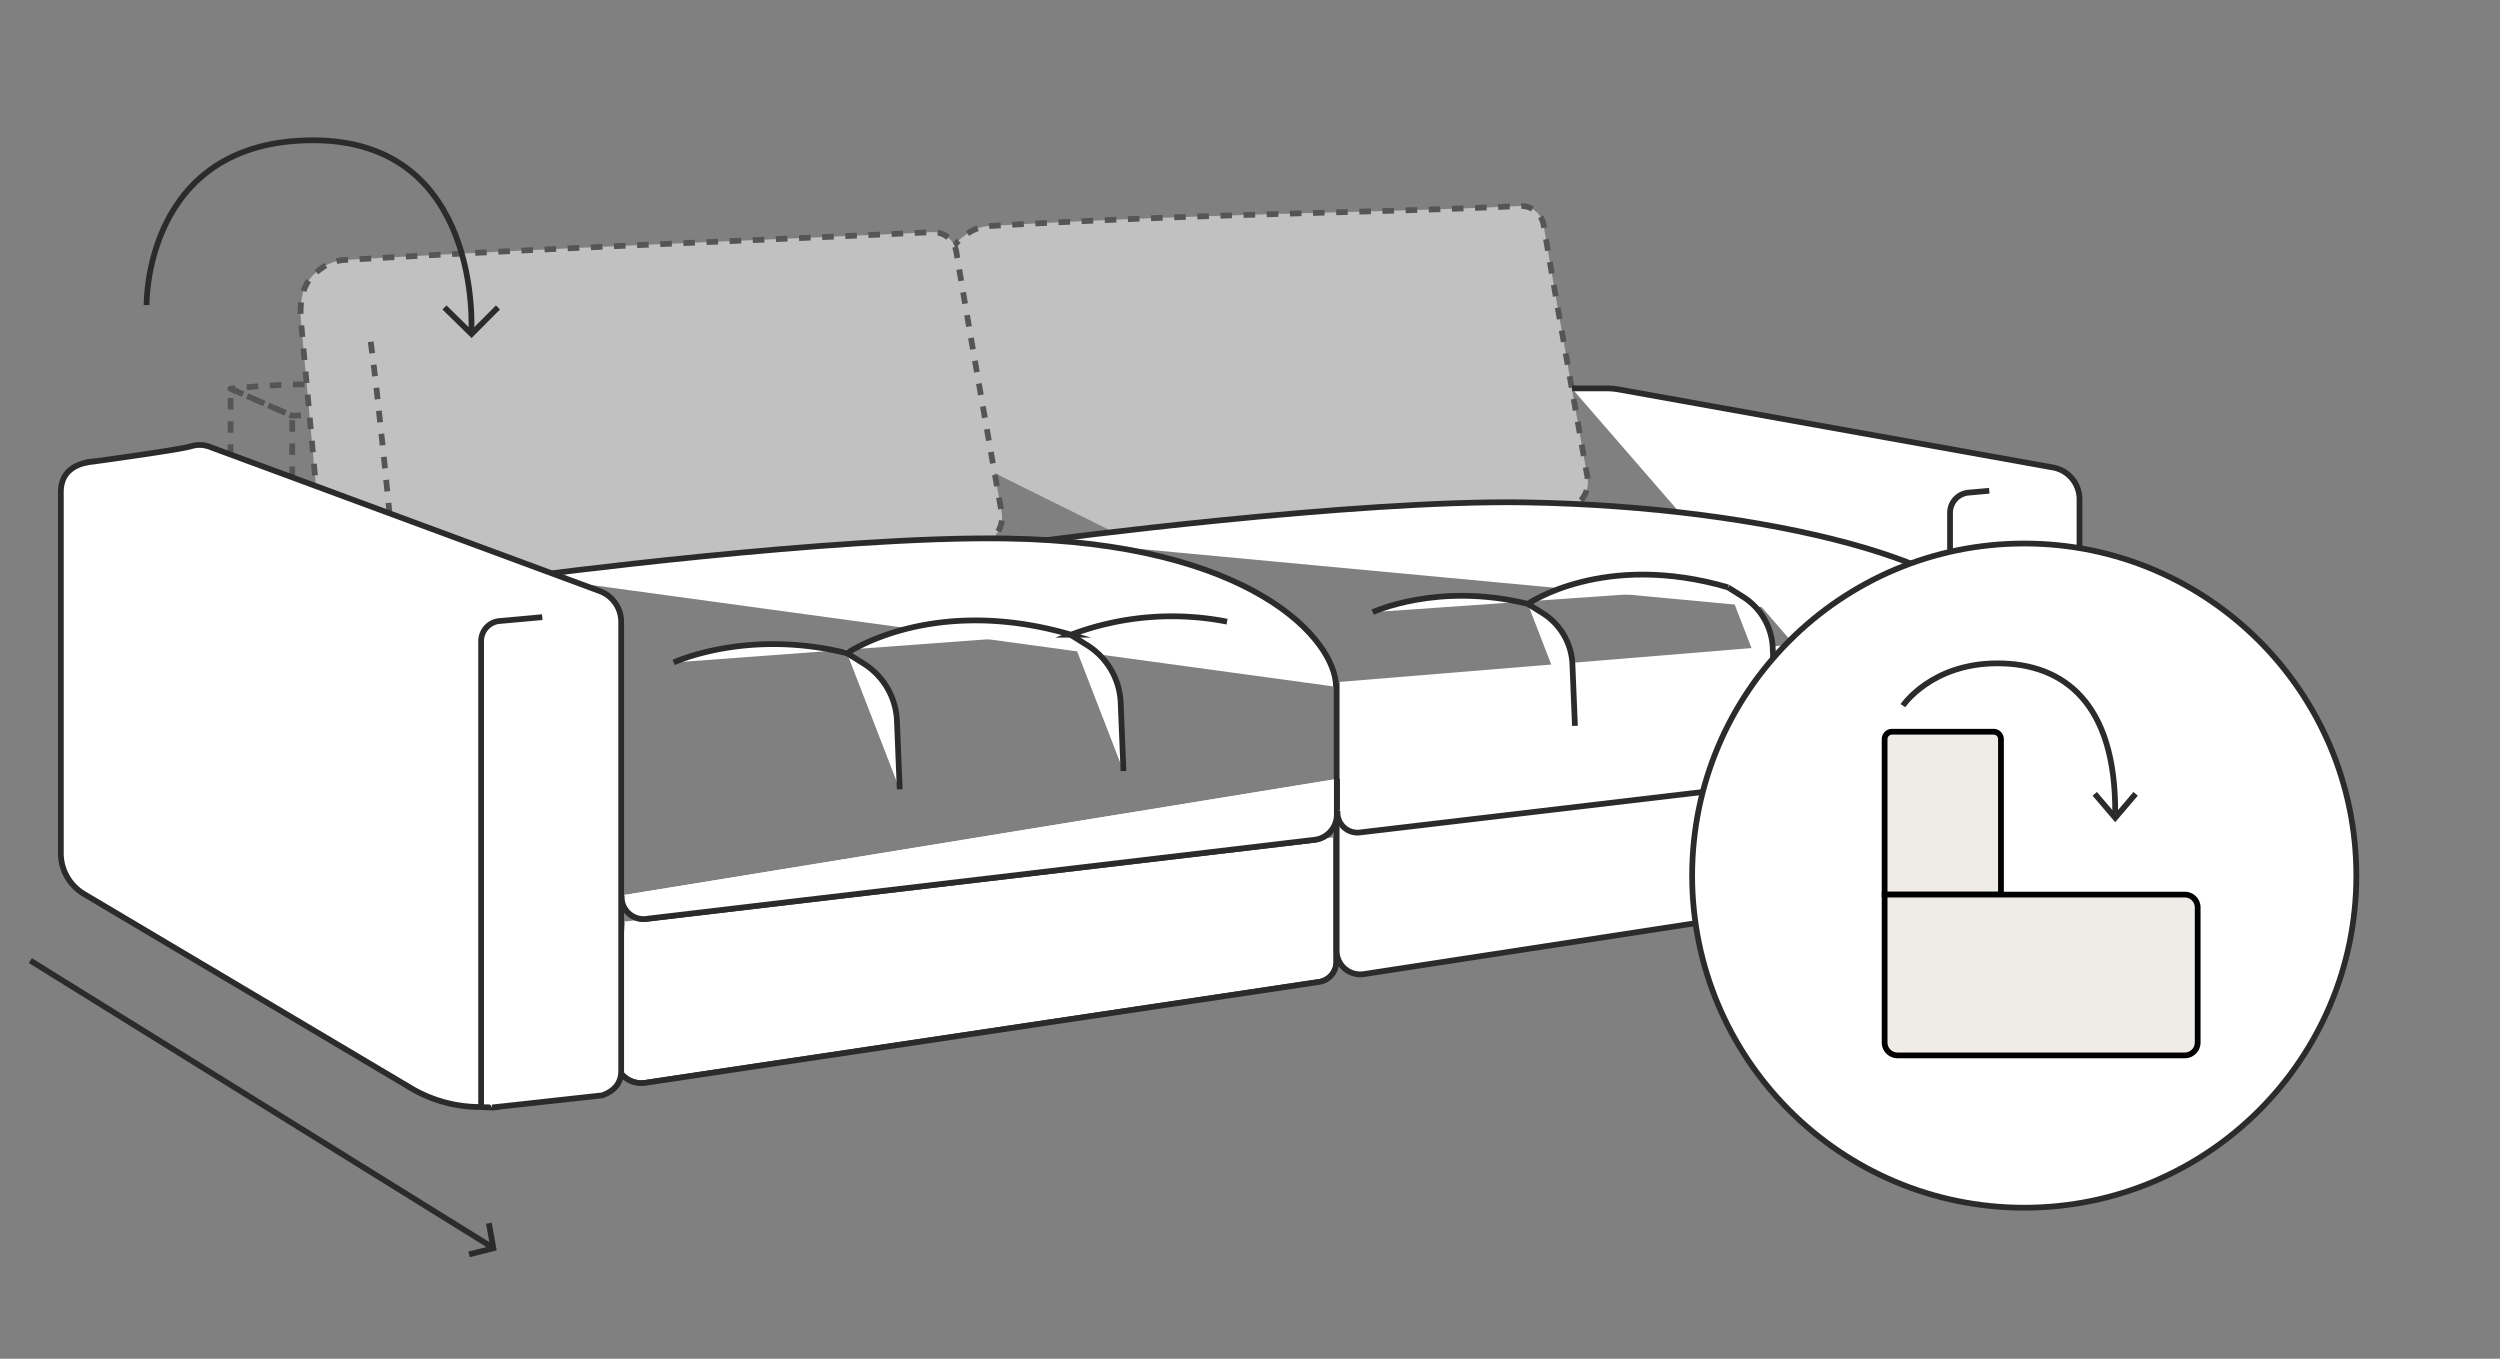 <?xml version="1.0" encoding="UTF-8"?> <svg xmlns="http://www.w3.org/2000/svg" xmlns:xlink="http://www.w3.org/1999/xlink" id="Layer_1" data-name="Layer 1" viewBox="0 0 438.35 238.24"><rect x="0" y="0" width="438.35" height="238.24" fill="#808080" stroke="none"/> <defs> <style>.cls-1,.cls-5,.cls-6{fill:none;}.cls-1,.cls-3,.cls-5,.cls-6,.cls-7{stroke:#2b2b2b;}.cls-1,.cls-3,.cls-5,.cls-7,.cls-8{stroke-miterlimit:10;}.cls-1,.cls-3,.cls-5,.cls-6,.cls-7,.cls-8{stroke-width:1.01px;}.cls-2{clip-path:url(#clip-path);}.cls-3,.cls-7{fill:#fff;}.cls-4{opacity:0.51;}.cls-5,.cls-6,.cls-7{stroke-dasharray:2.03;}.cls-6{stroke-linejoin:round;}.cls-8{fill:#efece7;stroke:#000;}</style> <clipPath id="clip-path"> <path class="cls-1" d="M109,161.65l-1.16,23.72a4.6,4.6,0,0,0,5.27,4.5l118.2-17.7a3.55,3.55,0,0,0,3-3.52v-21.9"></path> </clipPath> </defs> <g class="cls-2"> <path class="cls-3" d="M107.3,133l.57,52.37a4.6,4.6,0,0,0,5.27,4.5l118.2-17.7a3.55,3.55,0,0,0,3-3.52V121.59"></path> </g> <path class="cls-1" d="M109,161.65l-1.16,23.72a4.6,4.6,0,0,0,5.27,4.5l118.2-17.7a3.55,3.55,0,0,0,3-3.52v-21.9"></path> <path class="cls-3" d="M275.61,68.1h6.14a12.21,12.21,0,0,1,2.09.19L360.15,82a5.66,5.66,0,0,1,4.47,5.54v61.08a3.39,3.39,0,0,1-2.93,3.36l-10.21,1.4a4.26,4.26,0,0,1-4.09-1.82l-2.32-3.42"></path> <line class="cls-3" x1="269.21" y1="89.25" x2="310.87" y2="99.35"></line> <g class="cls-4"> <polyline class="cls-5" points="40.43 88.06 40.43 68.15 51.24 72.91 51.24 96.61"></polyline> <path class="cls-6" d="M53.39,67.39c-5.51,0-13,.76-13,.76l10.81,4.76,141.54-9.36"></path> <path class="cls-7" d="M168.74,80.14l-2.69-29.7c-.5-5,.89-7.57,3.07-9.11a7.71,7.71,0,0,1,4.79-1.72c38.33-2.22,67.32-2.27,92.62-3.49a4,4,0,0,1,4.13,3.33c1.45,8.87,5.85,33.79,7.69,44.26a4.79,4.79,0,0,1-4.4,5.6L197.89,94.6"></path> <path class="cls-7" d="M55.59,87.39,52.81,56.74c-.51-5.22.92-7.82,3.17-9.41a7.92,7.92,0,0,1,4.94-1.77c39.57-2.29,76.39-3.59,102.5-4.86a4.12,4.12,0,0,1,4.26,3.45c1.5,9.15,6,34.87,7.94,45.67a4.94,4.94,0,0,1-4.54,5.78l-78.5,5.47"></path> <path class="cls-7" d="M65,59.93c1.29,9.3,3.35,30.61,3.35,30.61"></path> </g> <path class="cls-3" d="M348.87,110.18c-.35-11.06-38.52-21.4-81.45-22.09-30.17-.49-84,6.63-84,6.63"></path> <path class="cls-3" d="M234.26,120.42c0-8.22-14.78-25.3-57.72-26-30.16-.49-84,6.63-84,6.63"></path> <path class="cls-3" d="M234.37,119.61v47.14a4.14,4.14,0,0,0,4.76,4.05l107-16.43a3.2,3.2,0,0,0,2.73-3.17v-41"></path> <path class="cls-3" d="M85.84,106.84a5.75,5.75,0,0,1,3.76,5.4v78.7a3.24,3.24,0,0,1-3.34,3.24l-2.82-.09A23.8,23.8,0,0,1,72,190.75l-57.27-34a8.29,8.29,0,0,1-4.06-7.13V86.27c0-3.52,2.5-5.09,5.87-5.36"></path> <path class="cls-3" d="M109,157v.36a3.85,3.85,0,0,0,4.52,3.73L230.4,147.26a4.44,4.44,0,0,0,4-4.41v-6.27"></path> <path class="cls-3" d="M109,157v.36a3.85,3.85,0,0,0,4.52,3.73L230.4,147.26a4.44,4.44,0,0,0,4-4.41v-6.27"></path> <path class="cls-3" d="M234.51,142.2v.34a3.52,3.52,0,0,0,4.13,3.4l106.72-12.6a4,4,0,0,0,3.65-4v-5.72"></path> <path class="cls-3" d="M118.12,116.16s12.82-6,30.4-1.62c0,0,14.9-10.39,39.27-3.25A50.17,50.17,0,0,1,215.15,109"></path> <path class="cls-3" d="M148.52,114.54l2.91,1.81a12.44,12.44,0,0,1,5.84,10.06l.49,12"></path> <path class="cls-3" d="M187.75,111.33l2.9,1.81a12.49,12.49,0,0,1,5.85,10.06l.49,12"></path> <path class="cls-3" d="M240.69,107.34s11.47-5.35,27.2-1.45c0,0,13.32-9.29,35.12-2.9"></path> <path class="cls-3" d="M267.89,105.89l2.6,1.62a11.14,11.14,0,0,1,5.22,9l.44,10.76"></path> <path class="cls-3" d="M303,103l2.6,1.63a11.14,11.14,0,0,1,5.23,9l.44,10.76"></path> <path class="cls-3" d="M15,81.12s16.5-2.24,18.5-2.87a5,5,0,0,1,3.25.09l68.41,25.3a5.76,5.76,0,0,1,3.76,5.4v78.7c0,1.84-.84,3.42-3.32,4.32l-19.32,2.12"></path> <path class="cls-3" d="M84.36,194.12v-81.7a3.54,3.54,0,0,1,3.22-3.53l7.5-.68"></path> <path class="cls-3" d="M341.92,171.62V89.91a3.55,3.55,0,0,1,3.22-3.53l3.66-.33"></path> <circle class="cls-3" cx="354.93" cy="153.53" r="58.23"></circle> <path class="cls-3" d="M333.66,123.73s4.95-7.42,16.57-7.42,20.77,6.93,20.65,26.27"></path> <polyline class="cls-1" points="367.29 139.19 370.88 143.39 374.46 139.19"></polyline> <path class="cls-8" d="M331.75,128.3h17.8a1.3,1.3,0,0,1,1.3,1.3v27.26a0,0,0,0,1,0,0h-20.4a0,0,0,0,1,0,0V129.61A1.3,1.3,0,0,1,331.75,128.3Z"></path> <path class="cls-8" d="M332.71,156.87h50.37a2.26,2.26,0,0,1,2.26,2.26v25.93a0,0,0,0,1,0,0H332.71a2.26,2.26,0,0,1-2.26-2.26V159.13A2.26,2.26,0,0,1,332.71,156.87Z" transform="translate(715.79 341.92) rotate(180)"></path> <path class="cls-1" d="M82.65,58s1.94-33.4-27.75-33.4S25.7,53.5,25.7,53.5"></path> <polyline class="cls-1" points="77.93 53.91 82.68 58.56 87.31 53.91"></polyline> <polyline class="cls-1" points="85.72 214.48 86.51 218.87 82.25 219.94"></polyline> <line class="cls-1" x1="5.32" y1="168.43" x2="86.07" y2="218.55"></line> </svg> 